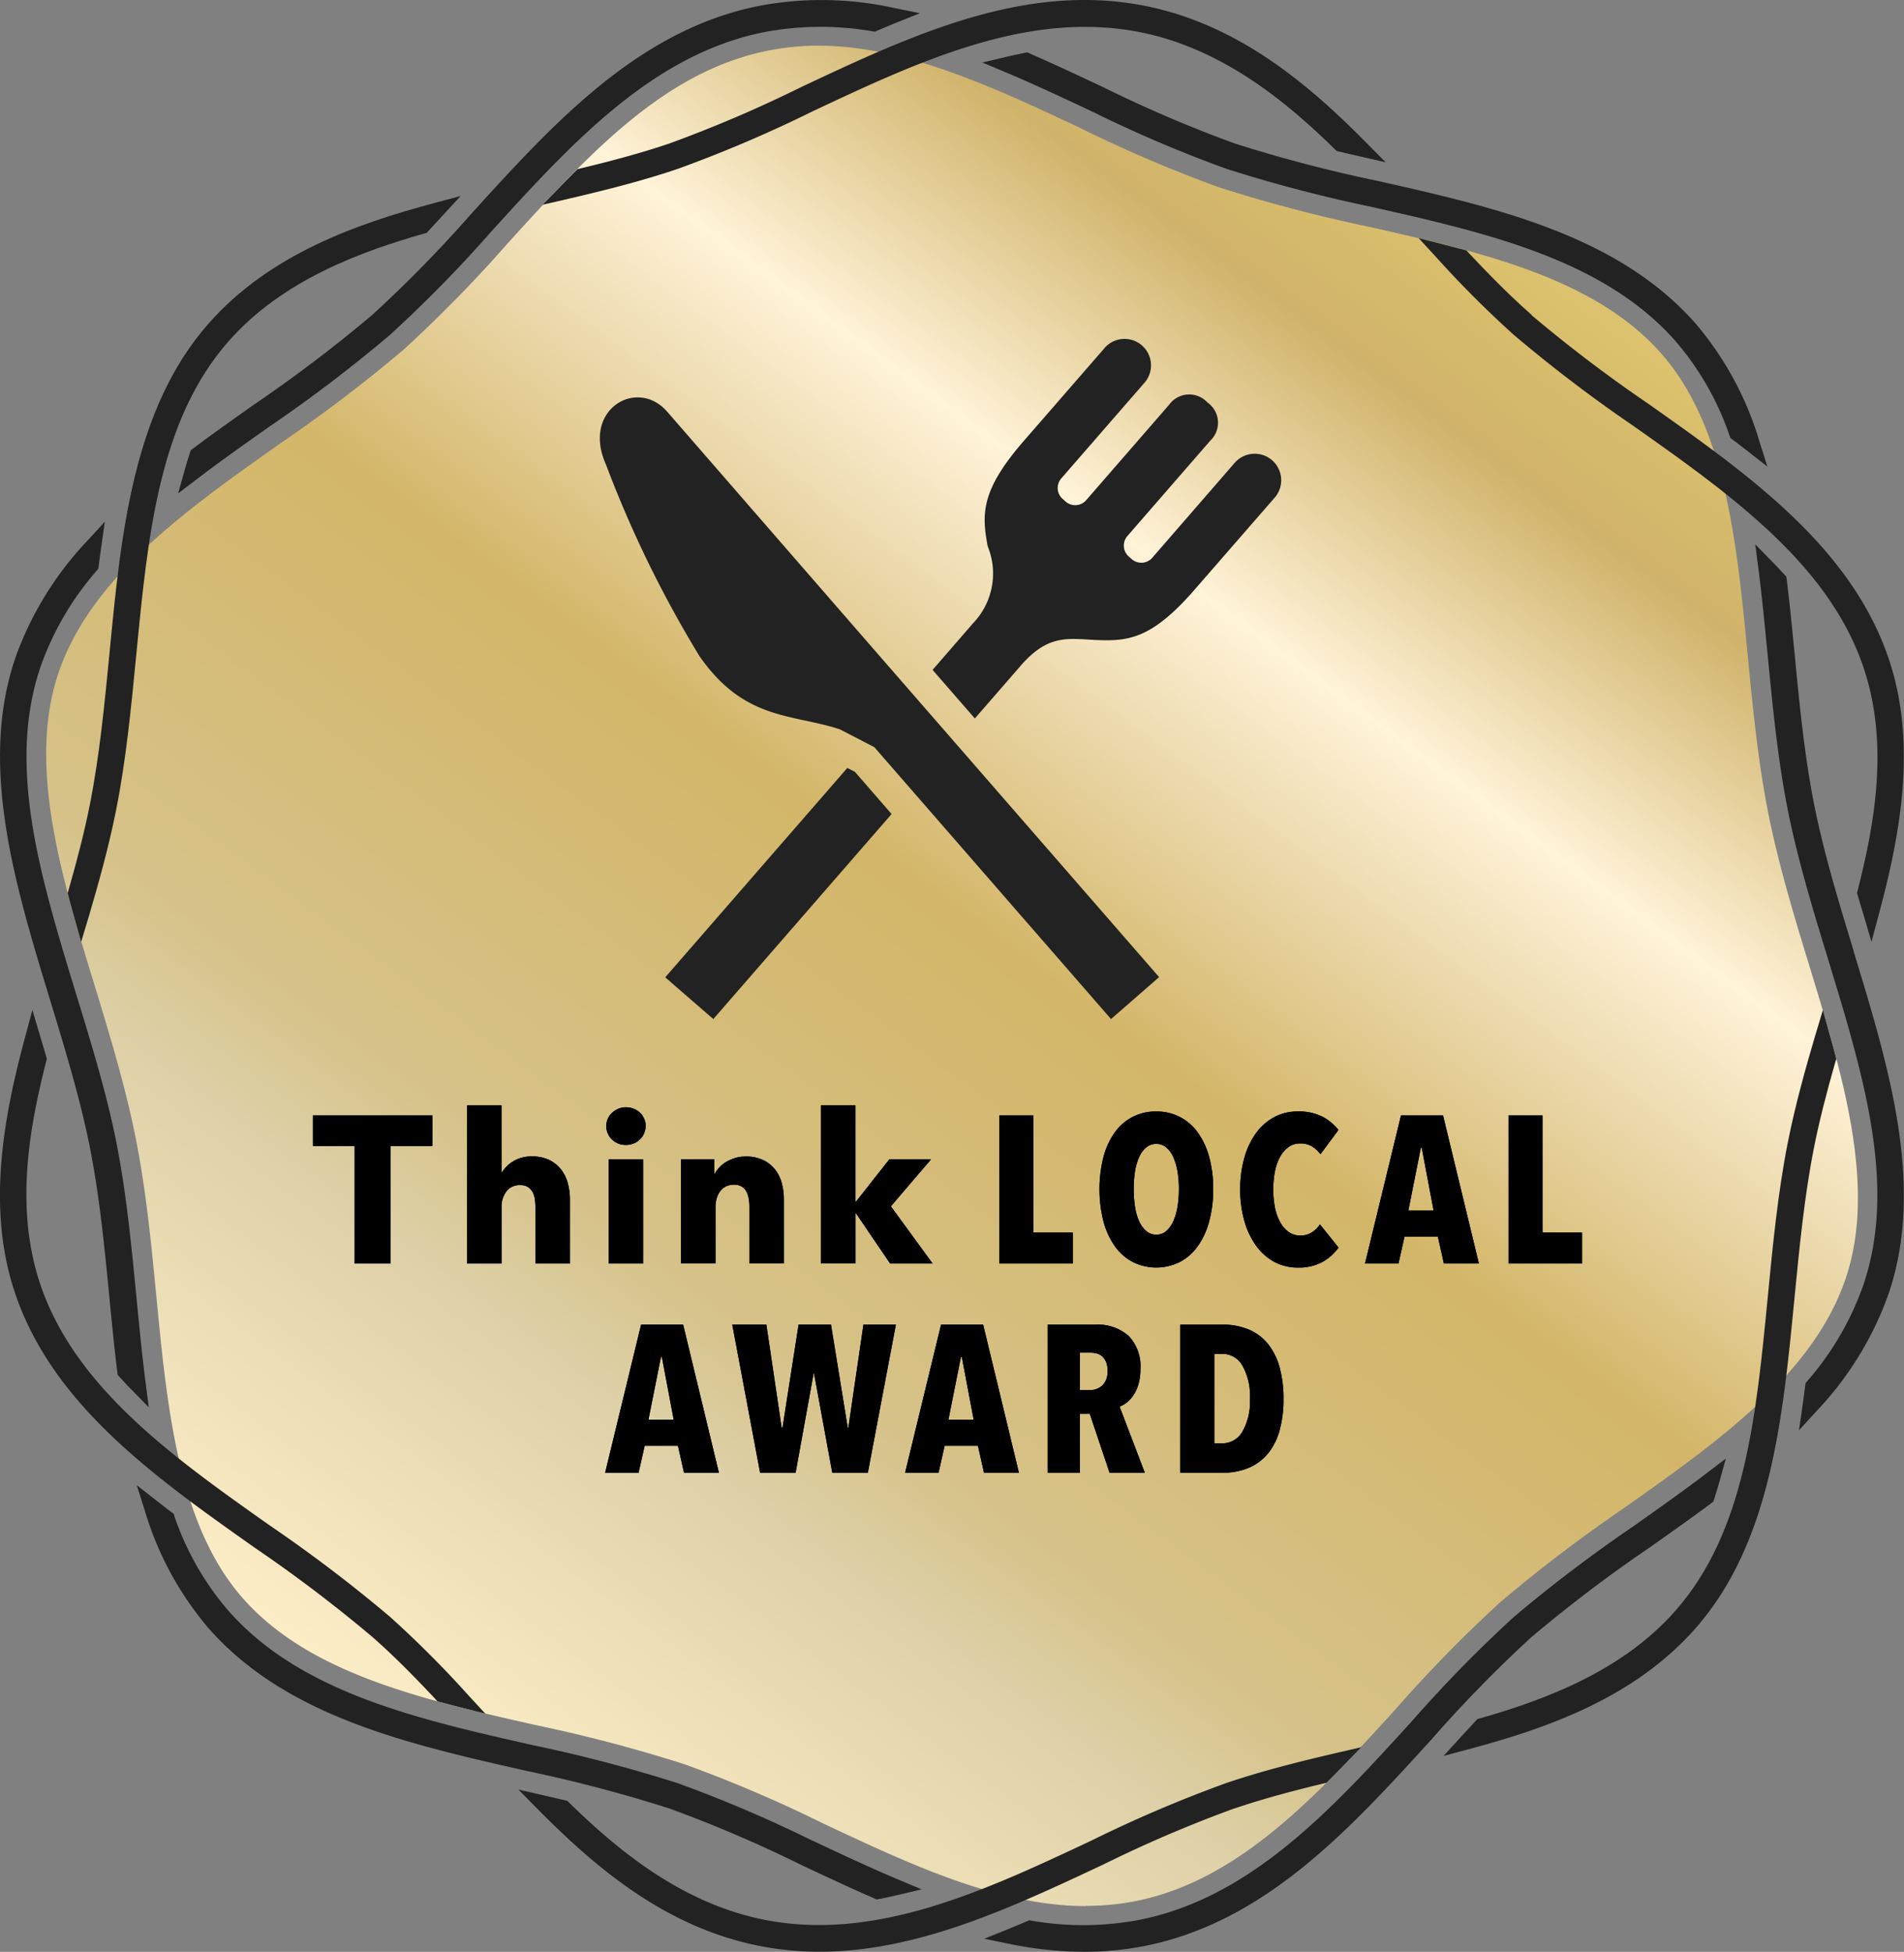 <svg xmlns="http://www.w3.org/2000/svg" xmlns:xlink="http://www.w3.org/1999/xlink" width="73" height="74.833" viewBox="0 0 73 74.833">
  <rect x="0" y="0" width="73" height="74.833" fill="#808080" stroke="none"/>
  <defs>
    <linearGradient id="linear-gradient" x1="0.5" x2="0.5" y2="1" gradientUnits="objectBoundingBox">
      <stop offset="0" stop-color="#ddc36e"/>
      <stop offset="0.103" stop-color="#c6aa62"/>
      <stop offset="0.251" stop-color="#fff3d8"/>
      <stop offset="0.33" stop-color="#eddbb0"/>
      <stop offset="0.463" stop-color="#c4a85e"/>
      <stop offset="0.704" stop-color="#d6c289"/>
      <stop offset="0.773" stop-color="#ddd0a6"/>
      <stop offset="1" stop-color="#fff0c9"/>
    </linearGradient>
    <clipPath id="clip-path">
      <rect id="長方形_3188" data-name="長方形 3188" width="73" height="74.833" fill="url(#linear-gradient)"/>
    </clipPath>
    <linearGradient id="linear-gradient-2" x1="0.726" y1="0.04" x2="0.117" y2="0.867" gradientUnits="objectBoundingBox">
      <stop offset="0" stop-color="#ddc36e"/>
      <stop offset="0.103" stop-color="#d0b36a"/>
      <stop offset="0.251" stop-color="#fff3d8"/>
      <stop offset="0.33" stop-color="#eddbb0"/>
      <stop offset="0.463" stop-color="#d3b668"/>
      <stop offset="0.704" stop-color="#d6c289"/>
      <stop offset="0.773" stop-color="#ddd0a6"/>
      <stop offset="1" stop-color="#fff0c9"/>
    </linearGradient>
  </defs>
  <g id="グループ_8363" data-name="グループ 8363" transform="translate(-160 -2708.999)">
    <g id="グループ_8362" data-name="グループ 8362">
      <g id="グループ_7908" data-name="グループ 7908" transform="translate(160 2708.999)">
        <g id="グループ_7907" data-name="グループ 7907" clip-path="url(#clip-path)">
          <path id="パス_4719" data-name="パス 4719" d="M42.284,73.728c-3.334,0-6.759-1.611-10.071-3.168A51.954,51.954,0,0,0,26.9,68.291a57.114,57.114,0,0,0-5.753-1.512c-4.246-.961-8.636-1.953-11.189-4.86-2.46-2.8-2.892-7.254-3.309-11.562-.195-2.006-.395-4.078-.791-6.066s-1-3.969-1.587-5.893C3,34.251,1.7,29.967,2.9,26.438c1.247-3.664,4.922-6.26,8.476-8.772a57.1,57.1,0,0,0,4.739-3.6,52.028,52.028,0,0,0,4.039-4.127c3.07-3.372,5.97-6.558,9.946-7.348A9.871,9.871,0,0,1,32.025,2.4c3.333,0,6.757,1.61,10.068,3.167a52.094,52.094,0,0,0,5.317,2.27,57.361,57.361,0,0,0,5.753,1.512c4.246.96,8.636,1.953,11.19,4.86,2.46,2.8,2.892,7.254,3.309,11.562.194,2.006.395,4.078.791,6.065s1,3.978,1.59,5.9c1.263,4.141,2.57,8.422,1.368,11.95-1.248,3.664-4.922,6.26-8.477,8.772a57.355,57.355,0,0,0-4.738,3.6,52.093,52.093,0,0,0-4.041,4.13c-2.935,3.223-5.968,6.555-9.943,7.345a9.86,9.86,0,0,1-1.927.187" transform="translate(-0.654 -0.649)" fill="url(#linear-gradient-2)"/>
          <path id="パス_4720" data-name="パス 4720" d="M33.364,5.5c-.94.32-2.034.627-3.442.965l-.082.02-.061.06q-.281.281-.561.569l-.711.735,1-.231c1.283-.3,2.785-.669,4.189-1.148a50.534,50.534,0,0,0,5.153-2.2c3.386-1.592,6.888-3.239,10.437-3.239a10.891,10.891,0,0,1,2.111.2c3.214.639,5.691,2.739,7.489,4.5l.06.058.082.019q.388.092.783.182l1.01.231-.728-.737C57.922,3.287,55.217.947,51.6.226c-4.614-.918-8.969,1.13-13.186,3.113A49.943,49.943,0,0,1,33.364,5.5" transform="translate(-7.697 0)" fill="#222"/>
          <path id="パス_4721" data-name="パス 4721" d="M3.578,36.94l-.023.08.021.08q.1.39.213.784l.283,1.007.3-1c.332-1.123.751-2.6,1.042-4.067.381-1.915.577-3.94.767-5.9.45-4.641.874-9.024,3.539-12.057,2.073-2.36,5.107-3.451,7.519-4.138l.081-.023.058-.062q.269-.291.542-.588l.7-.761-1,.266c-2.973.794-6.328,1.966-8.669,4.63C6.064,18.471,5.6,23.225,5.158,27.824c-.188,1.934-.381,3.934-.752,5.8-.192.964-.455,2.018-.829,3.319" transform="translate(-0.96 -2.779)" fill="#222"/>
          <path id="パス_4722" data-name="パス 4722" d="M78.841,15.45c-.729-.641-1.482-1.383-2.44-2.406l-.058-.063-.082-.023q-.38-.1-.767-.2l-.985-.25.688.747a39.911,39.911,0,0,0,2.967,2.967,55.646,55.646,0,0,0,4.6,3.5c3.66,2.586,7.444,5.26,8.791,9.217.994,2.918.447,5.982-.219,8.595l-.02.08.023.079q.114.39.231.777l.3,1.013.275-1.022c.814-3.027,1.5-6.566.377-9.853-1.455-4.272-5.377-7.044-9.172-9.725a55.046,55.046,0,0,1-4.518-3.427" transform="translate(-20.117 -3.377)" fill="#222"/>
          <path id="パス_4723" data-name="パス 4723" d="M90.854,55l.023-.08-.021-.08q-.1-.39-.213-.784l-.283-1.007-.3,1c-.332,1.123-.751,2.6-1.042,4.066-.381,1.914-.577,3.94-.767,5.9-.45,4.641-.875,9.024-3.539,12.057-2.073,2.36-5.109,3.451-7.52,4.138l-.081.023-.057.062q-.27.291-.542.588l-.695.761.995-.266c2.973-.794,6.328-1.966,8.669-4.63,2.883-3.281,3.343-8.036,3.789-12.638.188-1.933.381-3.932.751-5.795.192-.964.456-2.018.829-3.318" transform="translate(-20.471 -14.322)" fill="#222"/>
          <path id="パス_4724" data-name="パス 4724" d="M54.685,94.113c.941-.32,2.035-.627,3.442-.965l.082-.02.06-.06q.281-.281.561-.569l.711-.734-1,.231c-1.283.3-2.785.669-4.189,1.148a50.551,50.551,0,0,0-5.153,2.2c-4.063,1.91-8.265,3.886-12.548,3.035-3.214-.639-5.691-2.74-7.49-4.5l-.06-.058-.081-.019-.783-.182-1.01-.231.728.737c2.168,2.194,4.873,4.535,8.5,5.255a11.921,11.921,0,0,0,2.318.225c3.77,0,7.377-1.7,10.866-3.337a50.078,50.078,0,0,1,5.047-2.16" transform="translate(-7.352 -24.777)" fill="#222"/>
          <path id="パス_4725" data-name="パス 4725" d="M14.277,77.088c.731.642,1.483,1.385,2.44,2.407l.058.063.082.022q.38.1.767.2l.984.25-.688-.747a40.181,40.181,0,0,0-2.967-2.967,55.763,55.763,0,0,0-4.606-3.5c-3.659-2.586-7.443-5.26-8.791-9.217-.994-2.918-.447-5.983.22-8.6l.02-.08-.023-.079q-.114-.389-.231-.777l-.3-1.014L.964,54.083c-.814,3.028-1.5,6.566-.376,9.854,1.454,4.271,5.376,7.042,9.173,9.726a55,55,0,0,1,4.516,3.425" transform="translate(0 -14.327)" fill="#222"/>
          <path id="パス_4726" data-name="パス 4726" d="M61.263,6.241a50.284,50.284,0,0,1-5.055-2.164C55.29,3.646,54.342,3.2,53.4,2.789l-.085-.037-.091.018c-.239.045-.484.1-.729.156l-.9.215.85.356c1.121.47,2.247,1,3.339,1.513a50.681,50.681,0,0,0,5.15,2.2,55.725,55.725,0,0,0,5.592,1.467c4.371.988,8.89,2.01,11.649,5.151a10.966,10.966,0,0,1,2.068,3.621l.031.085.072.054q.292.22.58.445l.766.6-.293-.926a12.405,12.405,0,0,0-2.454-4.553C75.965,9.763,71.28,8.7,66.75,7.679a55.179,55.179,0,0,1-5.487-1.437" transform="translate(-13.93 -0.743)" fill="#222"/>
          <path id="パス_4727" data-name="パス 4727" d="M95.972,44.208l-.288.088.288-.088c-.567-1.858-1.153-3.779-1.524-5.644s-.564-3.861-.752-5.8c-.089-.925-.182-1.881-.3-2.834l-.012-.094-.064-.071c-.158-.177-.326-.356-.5-.53l-.629-.644.115.894c.142,1.1.254,2.258.363,3.378.19,1.959.386,3.984.767,5.9s.975,3.86,1.549,5.743c1.361,4.46,2.646,8.672,1.345,12.494a11.31,11.31,0,0,1-2.154,3.682l-.058.068-.012.089c-.031.25-.066.5-.1.751l-.138.965.658-.719a12.719,12.719,0,0,0,2.774-4.506c1.407-4.135.014-8.7-1.334-13.122" transform="translate(-24.893 -7.72)" fill="#222"/>
          <path id="パス_4728" data-name="パス 4728" d="M72.679,83.445A55.123,55.123,0,0,1,77.2,80.017c.78-.55,1.586-1.12,2.367-1.7l.077-.057.03-.091c.073-.223.144-.457.211-.7l.242-.865-.715.545c-.917.7-1.875,1.376-2.8,2.031h0A55.681,55.681,0,0,0,72,82.676a50.918,50.918,0,0,0-3.918,4.006C65.063,90,61.937,93.436,57.654,94.288a11.535,11.535,0,0,1-4.15.034l-.085-.014-.08.034c-.238.1-.478.2-.718.3l-.931.374.983.2a14.211,14.211,0,0,0,2.865.3,11.854,11.854,0,0,0,2.317-.226c4.614-.918,7.855-4.477,10.992-7.924a50.247,50.247,0,0,1,3.833-3.923" transform="translate(-13.956 -20.684)" fill="#222"/>
          <path id="パス_4729" data-name="パス 4729" d="M27.6,90.4a50,50,0,0,1,5.052,2.162c.918.431,1.868.878,2.816,1.29l.085.037.091-.018c.238-.045.483-.1.729-.156l.9-.214-.851-.357c-1.118-.469-2.242-1-3.33-1.509l-.007,0-.128.272.127-.273a50.719,50.719,0,0,0-5.152-2.2,55.858,55.858,0,0,0-5.591-1.467c-4.371-.988-8.89-2.01-11.649-5.152a10.968,10.968,0,0,1-2.068-3.62L8.6,79.106l-.072-.054q-.292-.221-.58-.446l-.766-.6.293.925a12.4,12.4,0,0,0,2.454,4.553c2.978,3.39,7.663,4.449,12.192,5.474A55.121,55.121,0,0,1,27.6,90.4" transform="translate(-1.938 -21.063)" fill="#222"/>
          <path id="パス_4730" data-name="パス 4730" d="M3.446,51.39c.371,1.863.564,3.862.753,5.8.09.927.183,1.885.3,2.824l.012.094.063.071c.156.174.323.353.5.531l.63.644-.115-.893c-.142-1.1-.249-2.2-.363-3.376-.19-1.959-.386-3.984-.767-5.9S3.478,47.333,2.9,45.447C1.541,40.987.256,36.775,1.557,32.953A11.3,11.3,0,0,1,3.713,29.27l.058-.069.011-.088q.048-.377.1-.751l.139-.966-.659.72A12.721,12.721,0,0,0,.588,32.622c-1.407,4.135-.014,8.7,1.336,13.127.566,1.858,1.152,3.778,1.523,5.641" transform="translate(0 -7.397)" fill="#222"/>
          <path id="パス_4731" data-name="パス 4731" d="M16.8,12.073a55.284,55.284,0,0,1-4.521,3.43c-.778.55-1.583,1.118-2.36,1.7l-.077.057-.03.091c-.072.22-.144.455-.212.7l-.244.867.716-.545c.915-.7,1.872-1.374,2.8-2.028a55.706,55.706,0,0,0,4.6-3.5A50.8,50.8,0,0,0,21.4,8.836c3.022-3.32,6.148-6.753,10.43-7.605A11.64,11.64,0,0,1,35.98,1.2l.086.014.08-.034q.357-.151.719-.3L37.8.507l-.984-.2A12.894,12.894,0,0,0,31.63.226c-4.614.918-7.855,4.478-10.989,7.92A50.2,50.2,0,0,1,16.8,12.073" transform="translate(-2.527 0)" fill="#222"/>
        </g>
      </g>
      <g id="グループ_7910" data-name="グループ 7910" transform="translate(171.993 2751.38)">
        <g id="グループ_7912" data-name="グループ 7912" transform="translate(0 0)">
          <path id="パス_4732" data-name="パス 4732" d="M24.21,66.208v4.507H22.838V66.208h-1.6V65.037h4.58v1.171Z" transform="translate(-21.234 -64.652)"/>
          <path id="パス_4733" data-name="パス 4733" d="M31.229,70.62V68.455a2.052,2.052,0,0,0-.024-.321.755.755,0,0,0-.092-.269.517.517,0,0,0-.18-.184.545.545,0,0,0-.288-.068.625.625,0,0,0-.53.245.98.98,0,0,0-.184.606V70.62H28.614V64.557h1.315v2.574h.016a1.251,1.251,0,0,1,.433-.429,1.3,1.3,0,0,1,.714-.188,1.477,1.477,0,0,1,.687.144,1.315,1.315,0,0,1,.448.373,1.472,1.472,0,0,1,.249.525,2.4,2.4,0,0,1,.076.594v2.47Z" transform="translate(-22.695 -64.557)"/>
          <path id="パス_4734" data-name="パス 4734" d="M36.771,65.369a.679.679,0,0,1-.06.285.713.713,0,0,1-.4.381.772.772,0,0,1-.292.056.737.737,0,0,1-.538-.212.689.689,0,0,1-.216-.51.7.7,0,0,1,.056-.277.654.654,0,0,1,.16-.229.867.867,0,0,1,.241-.156.711.711,0,0,1,.3-.06.787.787,0,0,1,.292.055.738.738,0,0,1,.241.152.72.72,0,0,1,.16.229.675.675,0,0,1,.06.284M35.36,66.644h1.315v3.994H35.36Z" transform="translate(-24.012 -64.575)"/>
          <path id="パス_4735" data-name="パス 4735" d="M41.456,71.1V68.922a1.8,1.8,0,0,0-.028-.321.915.915,0,0,0-.092-.269.475.475,0,0,0-.18-.184.579.579,0,0,0-.293-.068.669.669,0,0,0-.309.068.625.625,0,0,0-.221.188.85.85,0,0,0-.132.277,1.181,1.181,0,0,0-.044.325V71.1H38.833V67.109h1.276v.553h.016a1.316,1.316,0,0,1,.188-.253,1.137,1.137,0,0,1,.273-.213,1.735,1.735,0,0,1,.341-.144A1.33,1.33,0,0,1,41.32,67a1.479,1.479,0,0,1,.682.144,1.3,1.3,0,0,1,.453.373,1.486,1.486,0,0,1,.249.525,2.394,2.394,0,0,1,.075.594V71.1Z" transform="translate(-24.718 -65.04)"/>
          <path id="パス_4736" data-name="パス 4736" d="M49.807,70.621H48.179L46.872,68.7h-.024v1.917H45.524V64.557h1.323v3.689h.024l1.275-1.62h1.6l-1.54,1.8Z" transform="translate(-26.043 -64.557)"/>
          <path id="パス_4737" data-name="パス 4737" d="M54.055,70.716V65.037h1.3v4.491H56.87v1.187Z" transform="translate(-27.732 -64.652)"/>
          <path id="パス_4738" data-name="パス 4738" d="M63.2,67.824a4.643,4.643,0,0,1-.153,1.23,2.962,2.962,0,0,1-.433.951,1.984,1.984,0,0,1-.685.609,2.017,2.017,0,0,1-1.821,0,1.977,1.977,0,0,1-.685-.609,2.945,2.945,0,0,1-.433-.951,5.053,5.053,0,0,1,0-2.453,2.858,2.858,0,0,1,.428-.938,1.9,1.9,0,0,1,1.6-.814,1.928,1.928,0,0,1,.911.213,1.954,1.954,0,0,1,.685.6,2.913,2.913,0,0,1,.433.938,4.558,4.558,0,0,1,.153,1.223m-1.316,0a3.985,3.985,0,0,0-.055-.686,2.256,2.256,0,0,0-.164-.549,1.03,1.03,0,0,0-.269-.365.576.576,0,0,0-.378-.132.591.591,0,0,0-.381.132,1,1,0,0,0-.273.365,2.129,2.129,0,0,0-.16.549,4.259,4.259,0,0,0-.051.686,4.321,4.321,0,0,0,.051.689,2.149,2.149,0,0,0,.16.554,1.053,1.053,0,0,0,.273.369.581.581,0,0,0,.381.136.567.567,0,0,0,.378-.136,1.085,1.085,0,0,0,.269-.369,2.276,2.276,0,0,0,.164-.554,4.044,4.044,0,0,0,.055-.689" transform="translate(-28.678 -64.615)"/>
          <path id="パス_4739" data-name="パス 4739" d="M68.733,70.61a1.883,1.883,0,0,1-.962.221,1.851,1.851,0,0,1-.9-.221,2.085,2.085,0,0,1-.694-.618,3.023,3.023,0,0,1-.449-.946,4.271,4.271,0,0,1-.16-1.207,4.346,4.346,0,0,1,.16-1.219,2.986,2.986,0,0,1,.449-.946,2.066,2.066,0,0,1,.694-.61,1.884,1.884,0,0,1,.9-.217,1.993,1.993,0,0,1,.95.2,1.867,1.867,0,0,1,.614.509l-.69.93a1.2,1.2,0,0,0-.325-.3.847.847,0,0,0-.453-.112.733.733,0,0,0-.445.136,1.141,1.141,0,0,0-.322.372,1.885,1.885,0,0,0-.2.562,3.6,3.6,0,0,0-.064.694,3.53,3.53,0,0,0,.064.69,1.907,1.907,0,0,0,.2.561,1.105,1.105,0,0,0,.326.378.759.759,0,0,0,.449.136.794.794,0,0,0,.449-.128,1.031,1.031,0,0,0,.3-.3l.714.89a1.931,1.931,0,0,1-.61.549" transform="translate(-30.011 -64.614)"/>
          <path id="パス_4740" data-name="パス 4740" d="M74.558,70.715l-.232-1.035H73.05l-.233,1.035H71.534l1.379-5.678h1.613L75.9,70.715Zm-.85-4.443h-.032l-.481,2.414h.97Z" transform="translate(-31.192 -64.652)"/>
          <path id="パス_4741" data-name="パス 4741" d="M78.4,70.716V65.037h1.3v4.491h1.516v1.187Z" transform="translate(-32.553 -64.652)"/>
          <path id="パス_4742" data-name="パス 4742" d="M38.233,80.715,38,79.681H36.725l-.233,1.035H35.209l1.379-5.678H38.2l1.371,5.678Zm-.85-4.443H37.35l-.481,2.414h.97Z" transform="translate(-24.001 -66.632)"/>
          <path id="パス_4743" data-name="パス 4743" d="M46.486,80.716H45.122l-.7-3.81h-.016l-.69,3.81H42.355l-1.067-5.678h1.307l.586,3.954h.032l.617-3.954h1.243l.642,3.954h.023l.578-3.954H47.56Z" transform="translate(-25.205 -66.632)"/>
          <path id="パス_4744" data-name="パス 4744" d="M52.573,80.715l-.232-1.035H51.065l-.233,1.035H49.549l1.379-5.678h1.613l1.371,5.678Zm-.85-4.443H51.69l-.481,2.414h.97Z" transform="translate(-26.84 -66.632)"/>
          <path id="パス_4745" data-name="パス 4745" d="M58.738,80.715l-.76-2.262H57.6v2.262H56.368V75.037h1.816a1.8,1.8,0,0,1,1.281.429,1.676,1.676,0,0,1,.456,1.279,2.016,2.016,0,0,1-.071.561,1.58,1.58,0,0,1-.188.426,1.212,1.212,0,0,1-.26.288.989.989,0,0,1-.28.16l.967,2.534Zm-.076-3.9a.877.877,0,0,0-.06-.352.575.575,0,0,0-.157-.217.528.528,0,0,0-.212-.108A.991.991,0,0,0,58,76.112h-.4v1.436h.376a.717.717,0,0,0,.478-.172.69.69,0,0,0,.2-.557" transform="translate(-28.19 -66.632)"/>
          <path id="パス_4746" data-name="パス 4746" d="M66.662,77.893a4.453,4.453,0,0,1-.14,1.162,2.46,2.46,0,0,1-.43.891,1.915,1.915,0,0,1-.734.569,2.54,2.54,0,0,1-1.054.2h-1.6V75.037h1.6a2.552,2.552,0,0,1,1.054.2,1.9,1.9,0,0,1,.734.573,2.508,2.508,0,0,1,.43.9,4.584,4.584,0,0,1,.14,1.184m-1.29,0a2.34,2.34,0,0,0-.293-1.3.88.88,0,0,0-.759-.437h-.312v3.432h.312a.882.882,0,0,0,.759-.437,2.267,2.267,0,0,0,.293-1.262" transform="translate(-29.445 -66.632)"/>
        </g>
      </g>
      <g id="グループ_8361" data-name="グループ 8361" transform="translate(171.993 2751.38)">
        <g id="グループ_7912-2" data-name="グループ 7912" transform="translate(0 0)">
          <path id="パス_4732-2" data-name="パス 4732" d="M24.21,66.208v4.507H22.838V66.208h-1.6V65.037h4.58v1.171Z" transform="translate(-21.234 -64.652)"/>
          <path id="パス_4733-2" data-name="パス 4733" d="M31.229,70.62V68.455a2.052,2.052,0,0,0-.024-.321.755.755,0,0,0-.092-.269.517.517,0,0,0-.18-.184.545.545,0,0,0-.288-.068.625.625,0,0,0-.53.245.98.98,0,0,0-.184.606V70.62H28.614V64.557h1.315v2.574h.016a1.251,1.251,0,0,1,.433-.429,1.3,1.3,0,0,1,.714-.188,1.477,1.477,0,0,1,.687.144,1.315,1.315,0,0,1,.448.373,1.472,1.472,0,0,1,.249.525,2.4,2.4,0,0,1,.076.594v2.47Z" transform="translate(-22.695 -64.557)"/>
          <path id="パス_4734-2" data-name="パス 4734" d="M36.771,65.369a.679.679,0,0,1-.06.285.713.713,0,0,1-.4.381.772.772,0,0,1-.292.056.737.737,0,0,1-.538-.212.689.689,0,0,1-.216-.51.7.7,0,0,1,.056-.277.654.654,0,0,1,.16-.229.867.867,0,0,1,.241-.156.711.711,0,0,1,.3-.06.787.787,0,0,1,.292.055.738.738,0,0,1,.241.152.72.72,0,0,1,.16.229.675.675,0,0,1,.06.284M35.36,66.644h1.315v3.994H35.36Z" transform="translate(-24.012 -64.575)"/>
          <path id="パス_4735-2" data-name="パス 4735" d="M41.456,71.1V68.922a1.8,1.8,0,0,0-.028-.321.915.915,0,0,0-.092-.269.475.475,0,0,0-.18-.184.579.579,0,0,0-.293-.068.669.669,0,0,0-.309.068.625.625,0,0,0-.221.188.85.85,0,0,0-.132.277,1.181,1.181,0,0,0-.044.325V71.1H38.833V67.109h1.276v.553h.016a1.316,1.316,0,0,1,.188-.253,1.137,1.137,0,0,1,.273-.213,1.735,1.735,0,0,1,.341-.144A1.33,1.33,0,0,1,41.32,67a1.479,1.479,0,0,1,.682.144,1.3,1.3,0,0,1,.453.373,1.486,1.486,0,0,1,.249.525,2.394,2.394,0,0,1,.075.594V71.1Z" transform="translate(-24.718 -65.04)"/>
          <path id="パス_4736-2" data-name="パス 4736" d="M49.807,70.621H48.179L46.872,68.7h-.024v1.917H45.524V64.557h1.323v3.689h.024l1.275-1.62h1.6l-1.54,1.8Z" transform="translate(-26.043 -64.557)"/>
          <path id="パス_4737-2" data-name="パス 4737" d="M54.055,70.716V65.037h1.3v4.491H56.87v1.187Z" transform="translate(-27.732 -64.652)"/>
          <path id="パス_4738-2" data-name="パス 4738" d="M63.2,67.824a4.643,4.643,0,0,1-.153,1.23,2.962,2.962,0,0,1-.433.951,1.984,1.984,0,0,1-.685.609,2.017,2.017,0,0,1-1.821,0,1.977,1.977,0,0,1-.685-.609,2.945,2.945,0,0,1-.433-.951,5.053,5.053,0,0,1,0-2.453,2.858,2.858,0,0,1,.428-.938,1.9,1.9,0,0,1,1.6-.814,1.928,1.928,0,0,1,.911.213,1.954,1.954,0,0,1,.685.6,2.913,2.913,0,0,1,.433.938,4.558,4.558,0,0,1,.153,1.223m-1.316,0a3.985,3.985,0,0,0-.055-.686,2.256,2.256,0,0,0-.164-.549,1.03,1.03,0,0,0-.269-.365.576.576,0,0,0-.378-.132.591.591,0,0,0-.381.132,1,1,0,0,0-.273.365,2.129,2.129,0,0,0-.16.549,4.259,4.259,0,0,0-.051.686,4.321,4.321,0,0,0,.051.689,2.149,2.149,0,0,0,.16.554,1.053,1.053,0,0,0,.273.369.581.581,0,0,0,.381.136.567.567,0,0,0,.378-.136,1.085,1.085,0,0,0,.269-.369,2.276,2.276,0,0,0,.164-.554,4.044,4.044,0,0,0,.055-.689" transform="translate(-28.678 -64.615)"/>
          <path id="パス_4739-2" data-name="パス 4739" d="M68.733,70.61a1.883,1.883,0,0,1-.962.221,1.851,1.851,0,0,1-.9-.221,2.085,2.085,0,0,1-.694-.618,3.023,3.023,0,0,1-.449-.946,4.271,4.271,0,0,1-.16-1.207,4.346,4.346,0,0,1,.16-1.219,2.986,2.986,0,0,1,.449-.946,2.066,2.066,0,0,1,.694-.61,1.884,1.884,0,0,1,.9-.217,1.993,1.993,0,0,1,.95.2,1.867,1.867,0,0,1,.614.509l-.69.93a1.2,1.2,0,0,0-.325-.3.847.847,0,0,0-.453-.112.733.733,0,0,0-.445.136,1.141,1.141,0,0,0-.322.372,1.885,1.885,0,0,0-.2.562,3.6,3.6,0,0,0-.064.694,3.53,3.53,0,0,0,.064.69,1.907,1.907,0,0,0,.2.561,1.105,1.105,0,0,0,.326.378.759.759,0,0,0,.449.136.794.794,0,0,0,.449-.128,1.031,1.031,0,0,0,.3-.3l.714.89a1.931,1.931,0,0,1-.61.549" transform="translate(-30.011 -64.614)"/>
          <path id="パス_4740-2" data-name="パス 4740" d="M74.558,70.715l-.232-1.035H73.05l-.233,1.035H71.534l1.379-5.678h1.613L75.9,70.715Zm-.85-4.443h-.032l-.481,2.414h.97Z" transform="translate(-31.192 -64.652)"/>
          <path id="パス_4741-2" data-name="パス 4741" d="M78.4,70.716V65.037h1.3v4.491h1.516v1.187Z" transform="translate(-32.553 -64.652)"/>
          <path id="パス_4742-2" data-name="パス 4742" d="M38.233,80.715,38,79.681H36.725l-.233,1.035H35.209l1.379-5.678H38.2l1.371,5.678Zm-.85-4.443H37.35l-.481,2.414h.97Z" transform="translate(-24.001 -66.632)"/>
          <path id="パス_4743-2" data-name="パス 4743" d="M46.486,80.716H45.122l-.7-3.81h-.016l-.69,3.81H42.355l-1.067-5.678h1.307l.586,3.954h.032l.617-3.954h1.243l.642,3.954h.023l.578-3.954H47.56Z" transform="translate(-25.205 -66.632)"/>
          <path id="パス_4744-2" data-name="パス 4744" d="M52.573,80.715l-.232-1.035H51.065l-.233,1.035H49.549l1.379-5.678h1.613l1.371,5.678Zm-.85-4.443H51.69l-.481,2.414h.97Z" transform="translate(-26.84 -66.632)"/>
          <path id="パス_4745-2" data-name="パス 4745" d="M58.738,80.715l-.76-2.262H57.6v2.262H56.368V75.037h1.816a1.8,1.8,0,0,1,1.281.429,1.676,1.676,0,0,1,.456,1.279,2.016,2.016,0,0,1-.071.561,1.58,1.58,0,0,1-.188.426,1.212,1.212,0,0,1-.26.288.989.989,0,0,1-.28.16l.967,2.534Zm-.076-3.9a.877.877,0,0,0-.06-.352.575.575,0,0,0-.157-.217.528.528,0,0,0-.212-.108A.991.991,0,0,0,58,76.112h-.4v1.436h.376a.717.717,0,0,0,.478-.172.69.69,0,0,0,.2-.557" transform="translate(-28.19 -66.632)"/>
          <path id="パス_4746-2" data-name="パス 4746" d="M66.662,77.893a4.453,4.453,0,0,1-.14,1.162,2.46,2.46,0,0,1-.43.891,1.915,1.915,0,0,1-.734.569,2.54,2.54,0,0,1-1.054.2h-1.6V75.037h1.6a2.552,2.552,0,0,1,1.054.2,1.9,1.9,0,0,1,.734.573,2.508,2.508,0,0,1,.43.9,4.584,4.584,0,0,1,.14,1.184m-1.29,0a2.34,2.34,0,0,0-.293-1.3.88.88,0,0,0-.759-.437h-.312v3.432h.312a.882.882,0,0,0,.759-.437,2.267,2.267,0,0,0,.293-1.262" transform="translate(-29.445 -66.632)"/>
        </g>
      </g>
    </g>
    <g id="フォークとナイフのお食事アイコン素材2" transform="translate(183 2722)">
      <path id="パス_7" data-name="パス 7" d="M2.585,45.015c-1.165-1.338-3.3-.072-2.344,2.038a43.676,43.676,0,0,0,3.576,7.325C5.532,56.855,7.358,56.59,9.2,57.19l1.325.685L19.6,68.3l1.834-1.6.01-.008L9.664,53.158Z" transform="translate(-0.003 -42.23)" fill="#222"/>
      <path id="パス_8" data-name="パス 8" d="M261.374,5.457,258.211,9.1a.557.557,0,0,1-.787.054l-.113-.1a.558.558,0,0,1-.054-.787l3.178-3.656a.947.947,0,0,0-.113-1.467.948.948,0,0,0-1.468.093l-3.178,3.656a.557.557,0,0,1-.787.054l-.112-.1a.557.557,0,0,1-.056-.787l3.164-3.639a1.015,1.015,0,1,0-1.54-1.319l-3.021,3.474c-1.685,1.925-1.66,2.826-1.422,4.089a2.751,2.751,0,0,1-.57,2.954L249.788,13.4l1.62,1.862,1.769-2.035c1.045-1.2,1.811-1.024,2.845-.975,1.285.061,2.181-.039,3.852-1.975L262.9,6.8A1.015,1.015,0,1,0,261.374,5.457Z" transform="translate(-237.032 -0.717)" fill="#222"/>
      <path id="パス_9" data-name="パス 9" d="M56.081,322.692,49.1,330.719l1.844,1.6,6.835-7.861-1.407-1.618Z" transform="translate(-46.595 -306.249)" fill="#222"/>
    </g>
  </g>
</svg>
